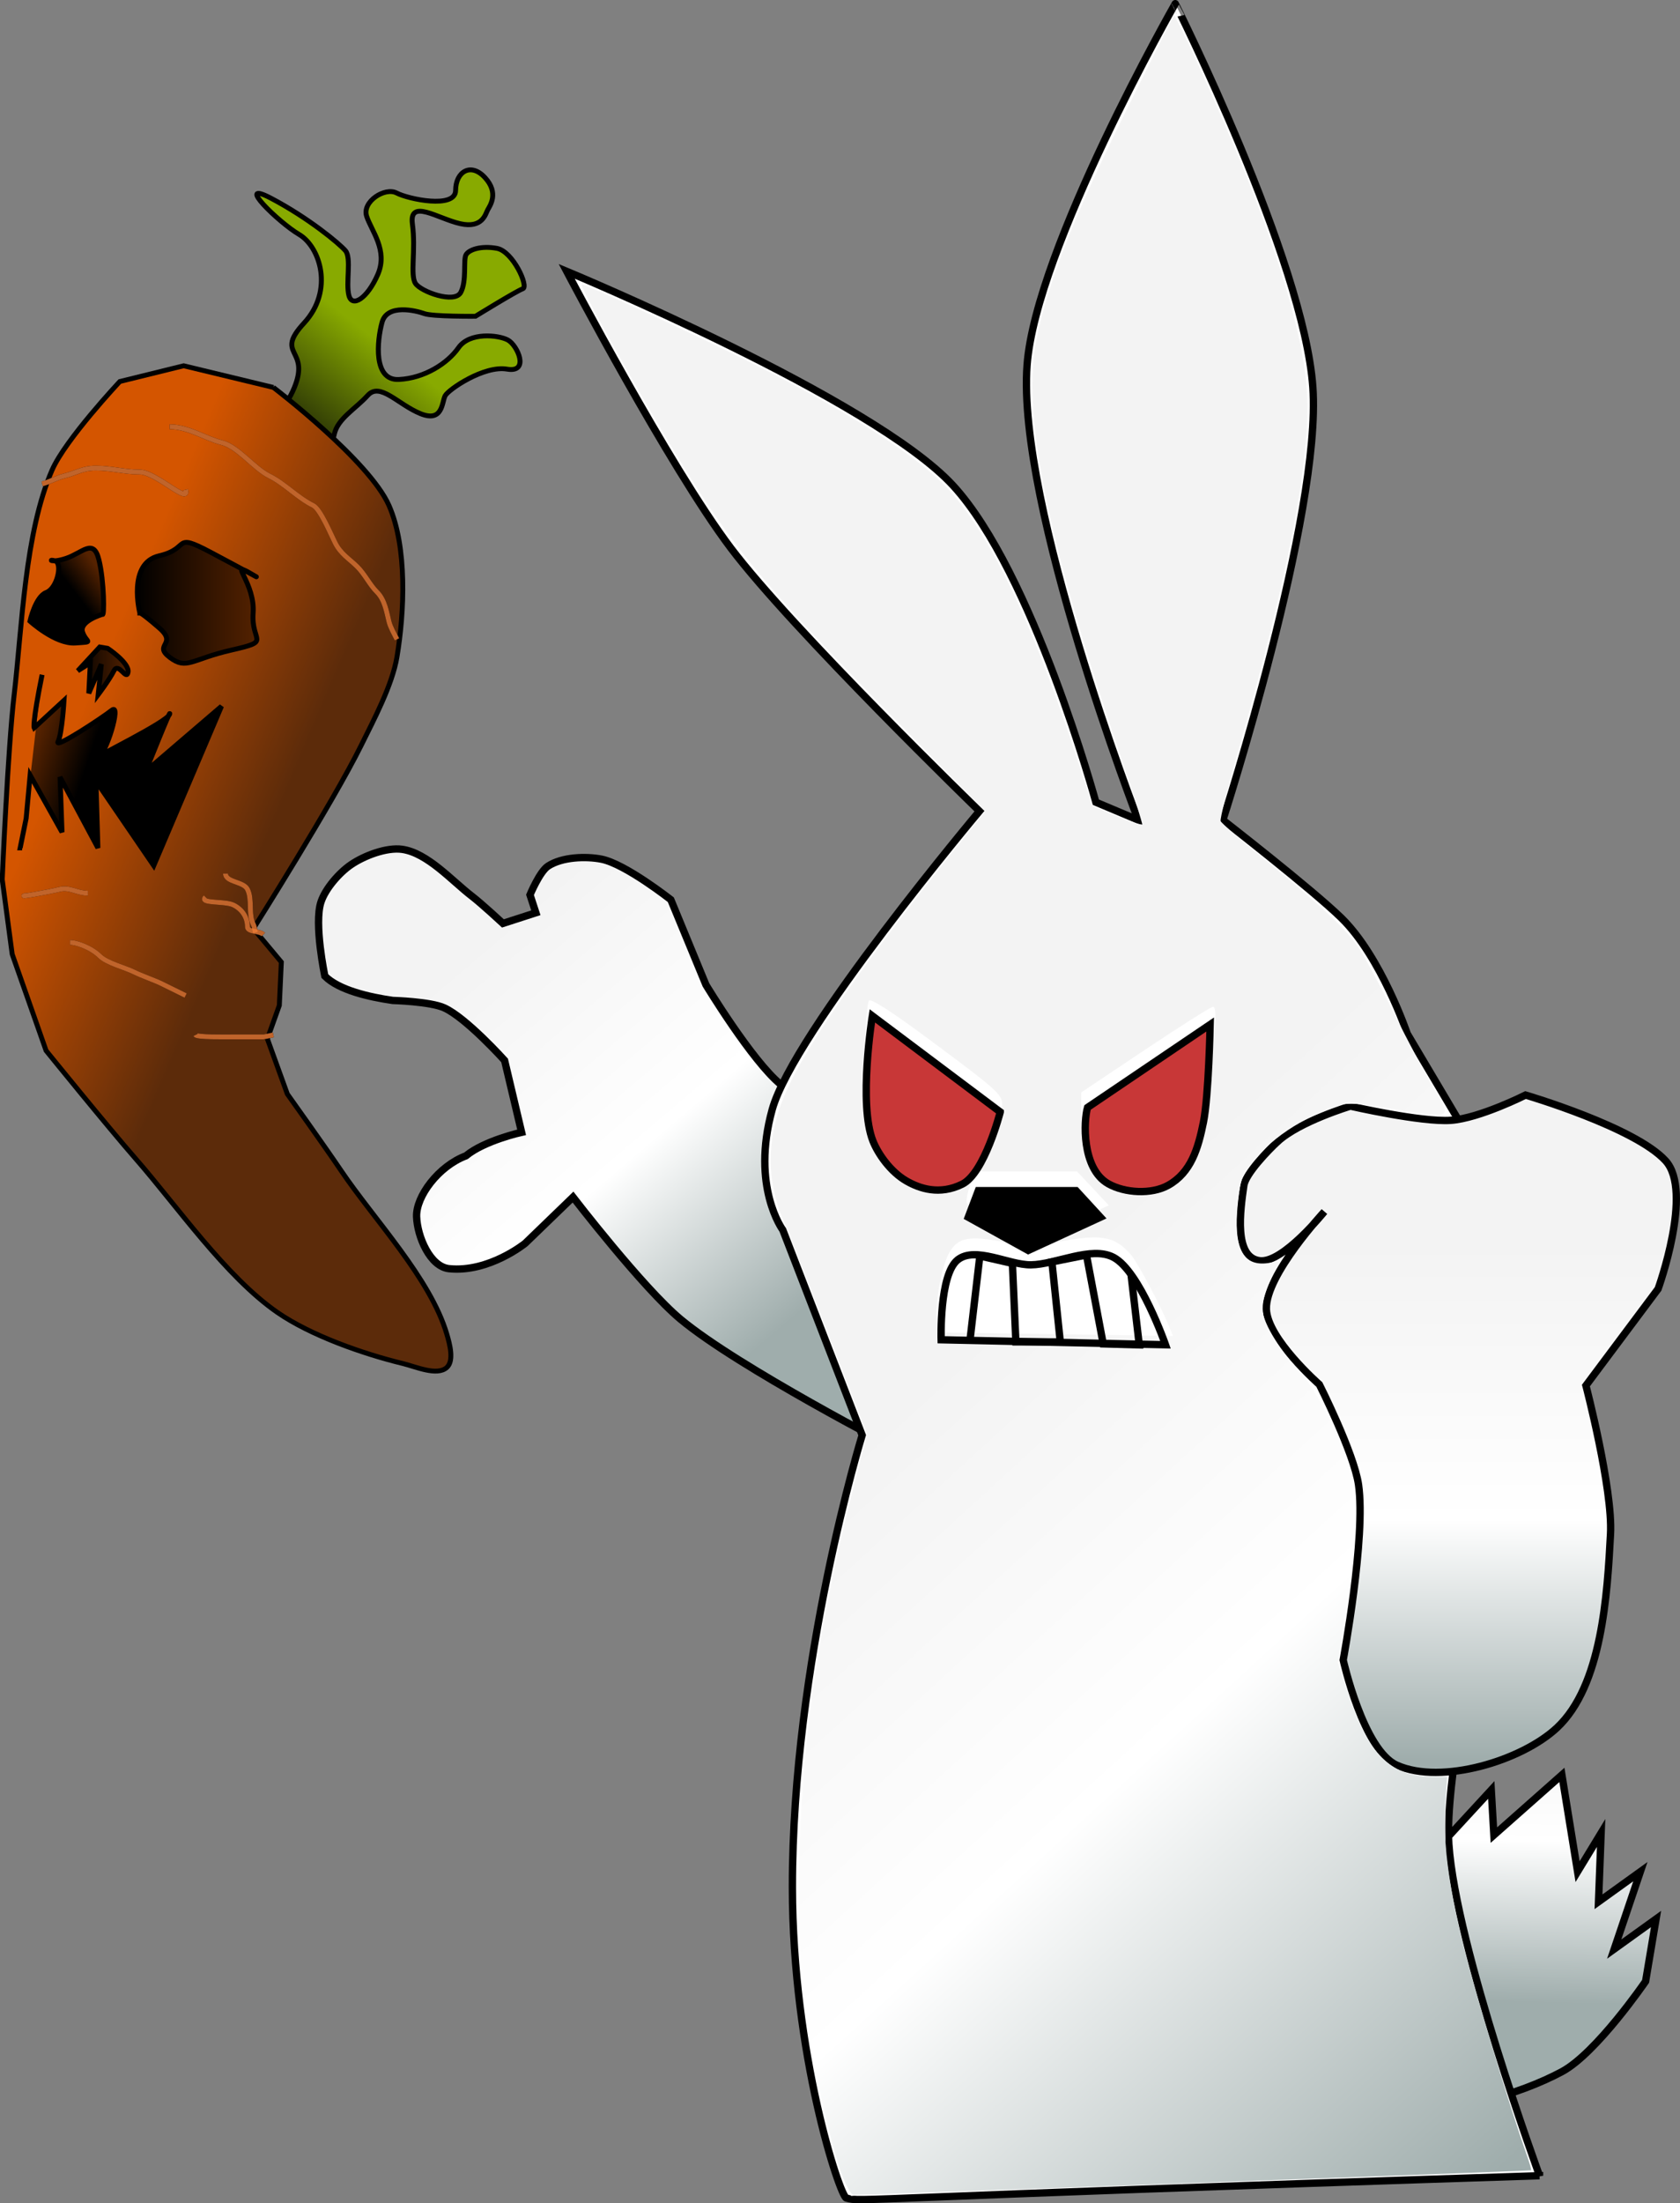<?xml version="1.0" encoding="UTF-8"?>
<svg version="1.0" viewBox="0 0 687.23 900.93" xmlns="http://www.w3.org/2000/svg" xmlns:xlink="http://www.w3.org/1999/xlink">
<rect x="0" y="0" width="687.23" height="900.93" fill="#808080" stroke="none"/>
<defs>
<linearGradient id="a">
<stop offset="0"/>
<stop stop-color="#520" offset="1"/>
</linearGradient>
<linearGradient id="b">
<stop stop-color="#f3f3f3" offset="0"/>
<stop stop-color="#fff" offset=".442"/>
<stop stop-color="#9fadac" offset="1"/>
</linearGradient>
<linearGradient id="c">
<stop stop-color="#f3f3f3" offset="0"/>
<stop stop-color="#fff" offset=".536"/>
<stop stop-color="#9fadac" offset="1"/>
</linearGradient>
<linearGradient id="n" x1="-40.372" x2="-87.473" y1="181.67" y2="240.89" gradientUnits="userSpaceOnUse">
<stop stop-color="#8a0" offset="0"/>
<stop stop-color="#2c3606" offset="1"/>
</linearGradient>
<linearGradient id="m" x1="-224.89" x2="-87.318" y1="416.5" y2="474.37" gradientUnits="userSpaceOnUse">
<stop stop-color="#d45500" offset="0"/>
<stop stop-color="#5c2b0a" offset="1"/>
</linearGradient>
<linearGradient id="l" x1="-197.84" x2="-115.05" y1="357.23" y2="357.23" gradientUnits="userSpaceOnUse" xlink:href="#a"/>
<linearGradient id="k" x1="-230.63" x2="-212.43" y1="351.63" y2="338.17" gradientTransform="matrix(1 0 0 .98 -6.634 7.712)" gradientUnits="userSpaceOnUse" xlink:href="#a"/>
<linearGradient id="j" x1="-231.97" x2="-268.3" y1="471.68" y2="459.57" gradientUnits="userSpaceOnUse" xlink:href="#a"/>
<linearGradient id="i" x1="-237.98" x2="-202" y1="403.72" y2="403.72" gradientUnits="userSpaceOnUse" xlink:href="#a"/>
<linearGradient id="h" x1="568.75" x2="566.06" y1="796.67" y2="915.1" gradientTransform="translate(90.164 -29.606)" gradientUnits="userSpaceOnUse" xlink:href="#b"/>
<linearGradient id="g" x1="128.22" x2="300.09" y1="579.17" y2="690.87" gradientTransform="matrix(.968 .251 -.302 .955 274.98 -136.78)" gradientUnits="userSpaceOnUse" xlink:href="#c"/>
<linearGradient id="f" x1="530.37" x2="530.37" y1="604.41" y2="815.69" gradientTransform="translate(90.164 -29.606)" gradientUnits="userSpaceOnUse" xlink:href="#c"/>
<linearGradient id="e" x1="171.67" x2="560.06" y1="548.14" y2="548.14" gradientTransform="translate(90.164 -29.606)" gradientUnits="userSpaceOnUse">
<stop stop-color="#fff" offset="0"/>
<stop stop-color="#fff" stop-opacity="0" offset="1"/>
</linearGradient>
<linearGradient id="d" x1="292.02" x2="560.16" y1="678.25" y2="971.62" gradientTransform="translate(90.164 -29.606)" gradientUnits="userSpaceOnUse" xlink:href="#b"/>
</defs>
<g transform="translate(-30.706 -136.57)">
<g transform="matrix(.606 0 0 .598 317.87 218.42)">
<g transform="translate(-184.38 -89.97)" stroke-width="3.322">
<path d="m-128.55 254.17s26.64-8.79 37.708-35.96c11.067-27.18-13.668-21.97 6.617-44.23 20.289-22.27 10.803-52.11-3.308-60.53-14.107-8.42-43.977-38.07-18.947-24.761 25.036 13.311 46.086 30.931 50.214 35.881s0.088 22.08 2.313 30.61 12.443 2.02 19.499-14.43c7.056-16.44-4.392-29.88-7.553-39.82-3.162-9.947 12.355-20.061 20.259-15.858 7.905 4.202 39.759 11.038 39.817-1.786 0.059-12.824 10.277-19.328 19.85-8.729 9.574 10.599 3.308 19.205 1.786 22.069-1.523 2.863-3.455 12.854-18.533 9.424-15.077-3.42-34.634-17.491-32.263 0.3 2.371 17.79-1.669 34.92 2.079 40.59 3.748 5.66 26.35 14 30.536 6.13s1.61-22.1 3.513-25.68 10.218-6.5 20.962-4.46c10.745 2.04 21.577 26.16 17.42 27.62-4.157 1.47-31.971 18.82-31.971 18.82s-28.867 0.26-34.517-1.83c-5.651-2.08-25.061-6.9-28.516 5.96-3.455 12.85-6.031 39.95 11.33 39.08s32.878-10.99 40.285-21.74 26.642-8.79 33.23-5.29c6.587 3.51 14.989 22.66-0.469 19.96-15.458-2.71-39.495 13.89-41.778 18.18-2.284 4.3-1.406 18.54-16.659 12.27-15.253-6.28-27.257-21.84-35.601-12.5-8.344 9.33-20.26 15.85-22.573 26.56s-5.123 6.46-13.321 25.05c-8.198 18.6-17.303 29.37-25.209 25.17-7.9-4.21-43.45-29.53-43.45-29.53l17.25-16.54z" fill="url(#n)" fill-rule="evenodd" stroke="#000"/>
<path d="m-104.97 218.01s64.621 49.85 78.055 80.74c12.413 28.55 10.475 72.91 5.383 103.62-3.2 19.31-15.654 42.97-24.223 60.56-19.013 39.03-72.665 125.15-72.665 125.15l18.836 22.88-1.346 29.61-8.07 22.88 13.453 37.68s25.73 36.53 36.335 52.48c22.017 33.1 60.178 73.53 71.324 111.7 1.924 6.58 5.068 18.24 0 22.87-6.586 6.02-20.946-0.56-29.607-2.69-26.719-6.57-62.257-19.18-84.785-34.99-34.85-24.46-67.72-72.73-95.54-104.96-18.75-21.72-60.56-74.02-60.56-74.02l-22.88-65.94-6.73-51.14s3.74-88.72 8.08-126.5c5.33-46.35 7.14-110.55 25.57-153.41 8.99-20.92 45.75-60.56 45.75-60.56l43.07-10.76 60.55 14.8z" fill="url(#m)" fill-rule="evenodd" stroke="#000"/>
<g transform="translate(0 8.074)" fill-rule="evenodd" stroke="#000">
<path d="m-195.08 364.23s-8.65-34.09 12.99-39.14c21.63-5.05 8.65-16.42 34.61-2.53 25.97 13.89 38.95 21.47 25.97 13.89-12.98-7.57 4.33 7.58 2.88 27.78-1.44 20.21 12.98 18.94-14.42 25.26-27.41 6.31-30.29 13.89-41.83 5.05s5.77-8.84-7.21-20.2c-12.99-11.37-12.99-10.11-12.99-10.11z" fill="url(#l)"/>
<path d="m-220.29 365.09s-15.91 4.68-13.46 12.15c2.44 7.48 8.57 6.54-4.9 7.48-13.47 0.93-30.61-14.95-30.61-14.95s3.67-16.83 11.02-19.63 11.02-19.63 6.12-21.49c-4.9-1.87-3.67 1.86 7.35-1.87 11.02-3.74 18.36-14.02 22.03 0.93 3.68 14.95 3.68 39.25 2.45 37.38z" fill="url(#k)"/>
<path d="m-261.07 406.41c-6.73 33.64-5.38 36.34-5.38 36.34l20.18-18.84s-1.34 22.87-4.04 28.26c-2.69 5.38 29.61-16.15 36.34-21.54 6.73-5.38-4.04 30.96-9.42 32.3-5.38 1.35 47.1-24.22 48.44-29.6 1.35-5.39-16.14 39.02-16.14 39.02l51.13-44.41-45.75 109.01-39.03-57.87 1.35 45.76-25.57-48.45 1.35 37.68-21.54-39.03-2.69 29.61-4.04 20.19h1.35" fill="url(#j)"/>
<path d="m-216.84 388.34s14.85 9.95 13.79 16.28c-1.07 6.34-6.37-7.23-9.55-0.9s-10.6 16.28-10.6 16.28l2.12-20.8-8.48 19.9 1.06-20.81-8.48 5.43 14.84-16.29 5.3 0.91z" fill="url(#i)"/>
</g>
<path d="m-150.72 566.55c-4.62 4.62 13 2.47 18.84 5.39 6.02 3.01 9.42 8.59 9.42 14.8 0 4.01 7.93 2.54 10.76 5.38" fill="none" stroke="#000"/>
<path d="m-137.26 550.4c0 6.11 12.07 5.31 14.8 10.77 3.46 6.92 0.43 17.01 4.04 24.22 0.73 1.47 1.1 4.43 1.34 5.39" fill="none" stroke="#000"/>
<path d="m-157.45 660.75c0.84 1.68 19.1 1.35 25.57 1.35h20.18c0.74 0 5.45-1.09 6.73-1.35" fill="none" stroke="#000"/>
<path d="m-174.95 244.92c12.82 0 23.92 8 34.99 10.77 11.27 2.82 21.72 17.58 32.3 22.88 10.432 5.21 18.881 14.82 29.608 20.18 4.828 2.42 12.071 20.11 14.803 25.57 3.803 7.61 9.609 10.96 14.803 16.15 5.226 5.23 8.556 12.59 13.457 17.49 5.331 5.34 6.52 13.97 8.074 20.19 1.02 4.08 3.588 8.52 5.383 12.11" fill="none" stroke="#000"/>
<path d="m-164.18 287.99c2.69 10.74-19.87-12.11-30.95-12.11-10.29 0-19.17-2.7-29.61-2.7-9.23 0-12.82 3.21-21.53 5.39-5.2 1.3-9.65 4.09-14.8 5.38" fill="none" stroke="#000"/>
<path d="m-271.84 565.21c-7.51 1.88 15.37-2.16 22.88-4.04 6.4-1.6 11.46 2.69 18.84 2.69" fill="none" stroke="#000"/>
<path d="m-242.23 597.5c4.03 0 14.04 3.28 20.18 9.42 4.71 4.71 16.96 7.81 22.88 10.77 5.65 2.83 14.05 5.68 18.84 8.08 5.39 2.69 11.45 5.72 16.15 8.07" fill="none" stroke="#000"/>
<path d="m-150.72 566.55c-4.62 4.62 13 2.47 18.84 5.39 6.02 3.01 9.42 8.59 9.42 14.8 0 4.01 7.93 2.54 10.76 5.38" fill="none" stroke="#ed7c35" stroke-opacity=".809"/>
<path d="m-137.26 550.4c0 6.11 12.07 5.31 14.8 10.77 3.46 6.92 0.43 17.01 4.04 24.22 0.73 1.47 1.1 4.43 1.34 5.39" fill="none" stroke="#ed7c35" stroke-opacity=".809"/>
<path d="m-157.45 660.75c0.84 1.68 19.1 1.35 25.57 1.35h20.18c0.74 0 5.45-1.09 6.73-1.35" fill="none" stroke="#ed7c35" stroke-opacity=".809"/>
<path d="m-174.95 244.92c12.82 0 23.92 8 34.99 10.77 11.27 2.82 21.72 17.58 32.3 22.88 10.432 5.21 18.881 14.82 29.608 20.18 4.828 2.42 12.071 20.11 14.803 25.57 3.803 7.61 9.609 10.96 14.803 16.15 5.226 5.23 8.556 12.59 13.457 17.49 5.331 5.34 6.52 13.97 8.074 20.19 1.02 4.08 3.588 8.52 5.383 12.11" fill="none" stroke="#ed7c35" stroke-opacity=".809"/>
<path d="m-164.18 287.99c2.69 10.74-19.87-12.11-30.95-12.11-10.29 0-19.17-2.7-29.61-2.7-9.23 0-12.82 3.21-21.53 5.39-5.2 1.3-9.65 4.09-14.8 5.38" fill="none" stroke="#ed7c35" stroke-opacity=".809"/>
<path d="m-271.84 565.21c-7.51 1.88 15.37-2.16 22.88-4.04 6.4-1.6 11.46 2.69 18.84 2.69" fill="none" stroke="#ed7c35" stroke-opacity=".809"/>
<path d="m-242.23 597.5c4.03 0 14.04 3.28 20.18 9.42 4.71 4.71 16.96 7.81 22.88 10.77 5.65 2.83 14.05 5.68 18.84 8.08 5.39 2.69 11.45 5.72 16.15 8.07" fill="none" stroke="#ed7c35" stroke-opacity=".809"/>
</g>
</g>
<g transform="translate(6.729 69.978)" stroke-width="3">
<path d="m568.73 858.32c-4.42 11.07-8.69 27.61-4.28 38.69 4.53 11.37 18.22 26.31 32.1 29.9 19.53 5.06 49.19-3.99 66.34-13.19 14.19-7.62 34.24-36.94 34.24-36.94l4.28-25.5-17.12 12.31 10.7-31.66-17.12 12.31 1.07-28.14-9.63 15.83-6.42-39.57-27.82 24.62-1.07-18.47-26.75 29.02-1.07-20.22s-30.68 34.02-37.45 51.01z" fill="url(#h)" fill-rule="evenodd" stroke="#000"/>
<path d="m343.46 510.13c-11.8-9.57-30.71-40.83-30.71-40.83l-14.36-34.8s-18.59-14.67-28.39-16.59c-6.33-1.24-16.12-0.94-21.87 2.86-3.41 2.25-7.35 11.73-7.35 11.73l2.4 7.33-13.47 4.35s-8.68-8.05-12.72-11.15c-8.16-6.27-18.19-17.73-28.57-19.15-6.25-0.86-15.34 2.52-20.89 6.31-4.78 3.27-10.43 9.71-12.26 15.25-2.93 8.88 1.59 30.29 1.59 30.29 5.77 5.78 18.25 8.58 27.76 9.95 0 0 15.35 0.43 21.08 3.03 9.05 4.11 24.69 21.5 24.69 21.5l6.96 29.39s-15.18 3.34-22.79 9.63c-11.18 4.2-20.45 16.56-20.17 24.86 0.28 8.17 5.51 20.49 13.3 21.28 16.3 1.67 31.12-10.37 31.12-10.37l19.57-18.91s28.6 37.15 44.02 49.98c23.71 19.72 88.66 53.19 88.66 53.19s31.78-89.11 14.41-120.31c-9.81-17.62-46.09-15.9-62.01-28.82z" fill="url(#g)" fill-rule="evenodd" stroke="#000"/>
<path d="m653.75 956.26c-283.58 9.12-277.09 10.94-283.58 9.12-2.6-0.73-21.99-58.75-22.05-127.02-0.07-92.08 28.54-184.92 28.54-184.92l-32.47-83.91s-13.1-17.65-4.33-49.25c8.77-31.61 84.78-122.01 84.78-122.01s-76.48-74.15-101.75-107.63c-25.26-33.48-67.1-113.1-67.1-113.1s125.22 51.95 158.02 87.56 58.45 129.52 58.45 129.52l17.32 7.29s-49.76-128.76-45.46-186.06c3.58-47.78 60.61-147.76 60.61-147.76 0-2e-3 52.66 104.89 56.29 156.88 3.63 51.98-36.8 176.94-36.8 176.94s36.42 28.31 48.38 39.96c16.36 15.92 27.03 47.4 27.03 47.4l30.31 51.07v62.03l-25.98 32.83 23.81 102.15s-12.81 58.2-11.11 83.38c2.83 42.06 37.09 135.53 37.09 135.53z" fill="#fff" fill-rule="evenodd" stroke="#000"/>
<path d="m546.59 533.41c8.94-8.27 29.8-14.51 29.8-14.51s29.02 6.65 41.09 5.8c11.68-0.83 30.55-10.33 30.55-10.33s44.8 13.14 57.31 26.9c11.38 12.51-3.09 52.36-3.09 52.36l-29.53 39.52s11.04 42.31 10.06 60.72c-1.31 24.54-3.42 61.99-21.95 79.26-14.39 13.41-47.12 23.4-65.42 15.28-13.74-6.09-21.98-43.03-21.98-43.03s9.37-50.28 6.28-71.66c-1.87-12.98-16.03-40.99-16.03-40.99s-21.4-18.76-21.68-30.91c-0.33-13.95 23.72-39.77 23.72-39.77s-16.99 21.19-26.39 20.06c-10.75-1.29-8-20.61-6.54-30.75 0.7-4.85 10.09-14.52 13.8-17.95z" fill="url(#f)" fill-rule="evenodd" stroke="#000"/>
<path d="m370.23 960.44c-5.4-10.45-14.35-52.2-17.69-82.48-5.97-54.24 1.89-130.99 20.92-204.37l5.36-20.67-14.94-38.54c-8.22-21.2-16.73-42.75-18.92-47.9-8.23-19.35-7.56-36.76 2.18-56.7 9.64-19.75 29.85-48.53 65.1-92.71l15.01-18.82-24.66-24.92c-67.15-67.88-78.5-81.46-104.55-125.18-14.95-25.07-36.83-64.55-36.16-65.22 0.57-0.55 53.78 24.07 72.43 33.52 33.78 17.1 62.91 35.71 75.5 48.21 9.93 9.87 21.74 28.92 31.89 51.45 8.7 19.32 12.29 28.8 21.57 57.01l7.69 23.36 10.76 4.46c5.92 2.45 10.9 4.31 11.08 4.13 0.17-0.17-1.44-4.89-3.6-10.48-6.05-15.72-19.63-56.99-25.5-77.49-10.82-37.78-17.56-73.33-17.61-92.89-0.07-25.23 12.32-60.22 42.69-120.63l15.51-30.86 2.72 5.291c11.26 21.879 31.72 71.429 39.85 96.479 14.29 44.08 15.18 62.68 5.37 112.69-4.56 23.3-18.37 76.29-27.92 107.18l-2.55 8.26 19.01 15.23c33.9 27.15 41.01 35.73 54.53 65.84 2.81 6.27 8.76 17.46 13.2 24.86 9.69 16.14 10.35 15.64-15.18 11.42-20.21-3.33-21.38-3.17-37.32 5.1-11.55 5.99-22.86 18-25.02 26.54-1.82 7.26-1.93 20.86-0.2 25.42 2.04 5.36 7.27 8.12 12.15 6.42 2.24-0.78 4.06-1.3 4.06-1.15-0.01 0.15-1.52 3.25-3.37 6.89-6.4 12.61-3.62 21.73 11.49 37.71 6.4 6.77 13.73 20.33 19.67 36.41 3.5 9.46 3.19 39.22-0.67 64.26l-2.85 18.49 3.48 11.11c4.31 13.77 10.51 25.7 15.58 29.97 4.57 3.84 11.67 6.02 19.67 6.03h5.8l-0.92 12.48c-1.68 22.91 5.8 57.63 24.95 115.79 5.88 17.84 10.56 32.54 10.4 32.66-0.15 0.12-55.69 2.13-123.41 4.45-67.73 2.33-130.2 4.61-138.82 5.07l-15.68 0.83-2.08-4.01zm132.27-351.29c-3.37-9.17-14.02-28.72-17.41-31.97-5.72-5.47-11.44-6.15-26.87-3.18-12.46 2.4-14.05 2.44-22.29 0.53-12.34-2.86-17.31-2.63-21.52 0.99-4.25 3.66-7.32 15.16-7.35 27.54l-0.02 8.38 23.88 0.4c13.14 0.22 34.93 0.54 48.42 0.7l24.52 0.31-1.36-3.7zm-42.15-41.49c8.79-4.13 16.24-7.77 16.57-8.1s-2.36-3.62-5.99-7.3l-6.6-6.7h-41.24l-2.69 6.27c-1.47 3.44-2.5 6.8-2.28 7.46 0.28 0.84 20.56 13.12 26.09 15.79 0.09 0.05 7.36-3.29 16.14-7.42zm42.23-20.11c8.4-4.33 13.81-14.57 15.96-30.25 2.02-14.78 3.29-40.38 1.99-40.32-0.62 0.03-12.93 8.11-27.37 17.96l-26.24 17.91-0.4 8.24c-0.52 10.75 1.54 18 6.52 22.98 6.51 6.51 20.46 8.15 29.54 3.48zm-85.43 0.1c5.66-2.36 11.52-11.13 15.56-23.27 2.44-7.33 2.61-8.97 1.06-10.44-1.01-0.96-13.65-10.65-28.08-21.53l-26.24-19.79-1.14 5.86c-0.63 3.21-1.24 14.63-1.35 25.36-0.2 18.86-0.08 19.77 3.57 27.2 7.41 15.09 23.17 22.24 36.62 16.61z" fill="#fff"/>
<path d="m369.39 958.41c-3.89-8.79-11.63-41.88-14.89-63.63-8.9-59.47-1.96-140.55 18.93-221.1l5.34-20.58-14.92-38.63c-8.21-21.25-16.66-42.59-18.77-47.43-7.72-17.71-7.66-36.75 0.16-53.66 8.99-19.43 28.72-48.11 61.63-89.61l20.28-25.57-25.96-26.24c-65.24-65.95-77.2-80.28-102.78-123.13-15.07-25.24-37.25-65.19-36.56-65.86 0.63-0.6 51.35 22.8 71.17 32.82 35.47 17.94 64.43 36.37 76.99 48.97 9.72 9.76 21.69 29.17 31.69 51.35 8.68 19.27 12.27 28.75 21.57 56.96l7.69 23.32 9.82 4.09c5.4 2.25 10.18 3.74 10.61 3.31s-2.12-8.83-5.67-18.66c-22.88-63.33-37.33-120.26-39.24-154.5-1.61-28.84 8.84-60.24 42.2-126.92l15.56-31.111 3.43 6.697c17.09 33.394 40.06 93.164 47.46 123.45 6.86 28.1 4.02 59.38-10.88 119.63-4.98 20.14-20.97 77.26-22.16 79.2-0.32 0.51 7.73 7.53 17.88 15.59 33.51 26.62 42.39 37.2 54.72 65.14 2.45 5.55 8.45 16.91 13.32 25.23l8.87 15.14-3.66 0.01c-2.01 0-11.37-1.29-20.81-2.86l-17.16-2.86-8.18 3.06c-15.39 5.76-28.75 16.32-34.37 27.19-2.99 5.78-4.02 26.02-1.55 30.64 2.54 4.77 7.94 7.1 12.47 5.38 1.98-0.75 3.37-0.91 3.09-0.35-4.11 8.21-6.45 14.82-6.45 18.2 0 6.3 4.6 14.55 13.57 24.33 7.84 8.56 14.69 20.95 20.95 37.89 3.5 9.46 3.19 39.23-0.66 64.21l-2.85 18.45 2.81 9.14c3.82 12.41 9.41 24.4 13.76 29.53 4.11 4.86 13.48 8.53 21.75 8.53h5.6l-0.03 18.51c-0.02 14.15 0.68 21.8 2.98 32.52 4.74 22.09 11.71 46.76 22.44 79.46 5.46 16.62 9.79 30.32 9.64 30.45-0.15 0.12-55.08 2.12-122.07 4.44-66.98 2.31-129.5 4.59-138.94 5.06l-17.15 0.85-2.67-6.05zm130.44-354.92c-6.07-14.26-13.17-25.53-17.89-28.41-5.2-3.17-12.6-3.31-26.45-0.51-9.37 1.9-11.2 1.9-19.39 0-10.65-2.47-16.11-2.64-19.86-0.63-4.61 2.46-8.16 12.72-8.9 25.69l-0.67 11.81 25.41 0.4c13.98 0.22 35.84 0.53 48.58 0.7l23.15 0.31-3.98-9.36zm-36.32-37.37 14.08-6.6-13.06-13.96h-41.48l-1.79 4.37c-4.1 10.03-4.55 9.23 9.66 17.38 9.81 5.63 13.8 7.26 15.82 6.47 1.48-0.58 9.02-4.03 16.77-7.66zm38.81-18.89c10.87-5 15.65-17.91 17.85-48.17 0.84-11.53 1.2-21.29 0.81-21.68-0.4-0.4-12.93 7.59-27.86 17.74l-27.14 18.47 0.52 10.26c0.61 12.09 3.44 18.79 9.43 22.32 8.4 4.96 17.15 5.31 26.39 1.06zm-82.82-0.91c2.26-1.48 5.82-6.74 9.05-13.37 8.98-18.43 10.75-15-19.49-37.7-14.52-10.9-27.21-20.12-28.18-20.5-2.02-0.77-2.89 4.01-4.17 23.04-1.74 25.83 4.15 41.12 18.67 48.48 8.09 4.09 17.92 4.11 24.12 0.05z" fill="url(#e)"/>
<path d="m369.4 958.45c-4.04-9.14-11.47-40.98-15.02-64.35-2.71-17.88-3.16-25.94-3.18-56.52-0.01-20.4 0.74-42.57 1.75-51.81 4.06-37.16 12.3-81.65 21.75-117.46l4.01-15.19-12.76-33.02c-7.02-18.17-15.54-39.8-18.94-48.07-7.28-17.71-8.88-26.8-7.09-40.24 2.06-15.38 12.36-34.95 34.54-65.63 10.44-14.43 32.92-43.54 45.7-59.17l7.12-8.71-26.68-26.95c-66.08-66.76-76.3-79.09-104.2-125.87-13.68-22.93-34.7-60.66-34.7-62.28 0-2.05 74.76 33.53 97.29 46.29 21.77 12.33 42.26 26.51 51 35.27 17.57 17.64 33.69 50.13 52.12 105.04l8.97 26.75 9.87 3.92c5.43 2.15 10.15 3.62 10.51 3.27 0.35-0.36-2.67-9.92-6.72-21.25-28.51-79.69-42.54-144.68-37.49-173.65 4.05-23.28 15.84-53.44 39.59-101.3l17.36-34.985 3.45 6.729c11.21 21.866 31.01 69.976 39.21 95.226 14.4 44.44 15.25 62.18 5.36 112.69-4.86 24.84-24.13 98.36-29.43 112.33-1.07 2.8 0.49 4.4 17.23 17.7 33.46 26.58 42.35 37.16 54.67 65.1 2.45 5.55 8.45 16.91 13.32 25.23l8.87 15.14-3.66 0.01c-2.01 0-11.37-1.29-20.81-2.86l-17.16-2.86-8.18 3.06c-15.38 5.75-28.92 16.66-34.87 28.1-0.92 1.78-1.99 8.17-2.36 14.2-0.54 8.61-0.21 11.89 1.57 15.32 2.72 5.26 7.47 7.4 12.33 5.55 1.92-0.73 3.25-0.87 2.97-0.31-4.11 8.21-6.45 14.82-6.45 18.2 0 6.25 4.38 14.07 13.49 24.16 7.92 8.75 14.81 21.22 21.03 38.06 3.5 9.46 3.19 39.23-0.66 64.21l-2.85 18.45 2.78 9.14c8.39 27.59 18.17 38.06 35.5 38.06h5.64l-0.03 18.51c-0.02 14.15 0.68 21.8 2.98 32.52 4.74 22.09 11.71 46.76 22.44 79.46 5.46 16.62 9.79 30.32 9.64 30.45-0.15 0.12-54.78 2.13-121.4 4.44-66.61 2.32-129.13 4.6-138.93 5.07l-17.82 0.85-2.67-6.02zm130.28-355.3c-4.18-9.83-5.62-12.5-11.69-21.69-6.1-9.23-13.65-10.88-31.84-6.95-8.57 1.85-10.54 1.83-21.89-0.25-15.68-2.88-18.7-2.02-22.93 6.49-2.25 4.54-3.32 9.62-3.9 18.48l-0.79 12.21 26.1 0.4c14.36 0.22 36.22 0.53 48.59 0.7l22.48 0.31-4.13-9.7zm-36.17-37.03 14.08-6.6-13.06-13.96h-41.48l-1.79 4.37c-4.14 10.12-4.6 9.3 9.65 17.37 9.61 5.44 13.86 7.16 15.83 6.43 1.48-0.55 9.02-3.98 16.77-7.61zm41.77-20.56c9.11-6.49 12.87-18.33 14.86-46.73 0.8-11.46 1.16-21.13 0.8-21.49s-12.81 7.61-27.67 17.72l-27.02 18.37v8.46c0 12.9 3.72 21.17 11.44 25.39 7.32 4 20.72 3.16 27.59-1.72zm-85.78 0.76c2.28-1.49 5.76-6.68 8.99-13.37 8.9-18.49 10.62-15.15-19.53-37.77-14.47-10.86-27.13-20.06-28.14-20.45-1.35-0.51-2.08 1.35-2.81 7.14-1.54 12.21-1.23 38.2 0.53 44.32 2.02 7.05 11.32 17.66 18.35 20.95 6.64 3.11 17.2 2.72 22.61-0.82z" fill="#fff"/>
<path d="m369.27 958.14c-3.59-8.11-10.07-34.41-13.28-53.94-4.56-27.67-5.92-48.88-5.06-79.29 1.38-49.32 8.36-96.39 22.41-151.11l5.32-20.72-15.34-39.49c-8.44-21.71-16.95-43.32-18.93-48-7.55-17.96-6.84-35.84 2.19-54.9 9.2-19.41 31.49-51.24 66.96-95.61l13.41-16.77-35.05-35.72c-57.63-58.71-69.38-73.13-95.67-117.36-15.85-26.67-35.08-61.57-34.34-62.31 0.66-0.66 46.59 20.54 69.79 32.2 36.13 18.18 63.78 35.51 77.15 48.35 18.03 17.32 36.12 53.85 54.92 110.86l7.21 21.88 9.89 4.12c5.43 2.26 10.11 3.88 10.39 3.6s-4.3-14.7-10.19-32.05c-28.78-84.85-39.14-136.74-33.17-166.19 5.04-24.9 16.06-52.51 40.23-100.83l16.13-32.261 3.42 6.697c4.94 9.678 19.89 43.504 26.15 59.184 15.31 38.31 23.72 68.36 24.85 88.81 1.51 27.13-7.86 75.67-28.43 147.32-4.14 14.41-7.26 26.89-6.93 27.73 0.32 0.85 8.66 8.11 18.53 16.13 21.96 17.87 32.48 27.72 37.74 35.33 2.2 3.19 8.75 15.3 14.55 26.91s13.25 25.66 16.56 31.21c7.33 12.32 7.75 12.12-17.21 8.13l-17.87-2.86-8.89 3.35c-15.26 5.74-28.6 16.36-34.37 27.36-0.87 1.66-1.94 7.72-2.38 13.46-1.27 16.65 3.12 23.57 13.69 21.55 1.84-0.36 3.34-0.48 3.34-0.29s-1.51 3.59-3.35 7.55-3.35 9.02-3.35 11.24c0 5.3 6.19 15.91 14.72 25.24 7.7 8.44 17.35 27.46 20.97 41.37 2.82 10.8 2 34.8-2.07 61.05l-2.68 17.31 4.11 12.3c8.46 25.31 17.2 34.13 34.09 34.39l6.58 0.1-0.77 10.2c-1.13 14.97 1.15 33.47 7.13 57.86 4.53 18.46 19.21 67.05 26.16 86.58 1.16 3.26 1.95 6.06 1.76 6.23-0.28 0.25-273.64 10.18-277.31 10.07-0.6-0.01-2.27-2.7-3.71-5.97zm132.44-350.34c-3.21-7.78-12.39-24.92-14.98-27.97-6.64-7.83-12.22-8.81-30.41-5.33-9.54 1.83-11.75 1.82-21.93-0.09-13.84-2.59-18.32-1.79-21.8 3.88-2.99 4.87-5.55 17.19-5.55 26.7v6.45l27.25 0.4c14.99 0.22 36.76 0.53 48.38 0.7l21.12 0.31-2.08-5.05zm-38.23-41.75 14.06-6.59-6.5-6.95-6.51-6.95h-41.31l-2.09 5.01c-1.15 2.75-1.92 6.16-1.7 7.58 0.56 3.7 22.17 15.98 26.63 15.13 1.85-0.35 9.69-3.6 17.42-7.23zm-47.99-18.3c2.38-1.01 5.67-3.3 7.3-5.07 3.77-4.1 11.16-20.28 11.16-24.44 0-4.13-2.32-6.2-29.89-26.62-15.41-11.41-23.72-16.77-24.61-15.89-0.75 0.74-1.55 11.32-1.81 23.92-0.44 20.99-0.26 23.09 2.54 29.59 6.54 15.22 22.91 23.79 35.31 18.51zm87.15-0.87c9.9-5.05 15.13-17.68 16.72-40.35 0.44-6.29 1.13-15.22 1.54-19.85 0.5-5.66 0.25-8.41-0.74-8.41-0.81 0-13.28 7.88-27.69 17.51l-26.22 17.52 0.06 8.39c0.09 13.7 4.3 22.3 12.72 26.02 6.17 2.72 17.41 2.33 23.61-0.83z" fill="url(#d)"/>
<g transform="translate(80.744 -13.457)" stroke="#000">
<path d="m343.43 566.91h39.96l9.98 10.87-29.53 13.58-24.53-13.58 4.12-10.87z" fill-rule="evenodd"/>
<path d="m352.4 534.74-52.32-39.29s-5.8 36.15 0.27 51.25c2.12 5.28 7.14 12.47 13.62 16.23 5.38 3.11 13.58 5.94 22.88 1.33 9.15-4.53 15.55-29.52 15.55-29.52z" fill="#c83737" fill-rule="evenodd"/>
<path d="m388.1 532.91 50.17-33.94s-0.6 29.25-2.75 39.94c-2.16 10.73-5.05 20.57-14.41 25.81-6.83 3.81-17.72 3.21-24.5-0.61-11-6.2-10.06-25.94-8.51-31.2z" fill="#c83737" fill-rule="evenodd"/>
<path d="m328.22 627.89 91.78 2.04s-10.53-30.1-21.26-35.74c-9.11-4.8-23.63 2.95-33.81 3.06-9 0.1-22.76-7.77-29.95-2.04-7.58 6.03-6.76 32.68-6.76 32.68z" fill="none"/>
<path d="m340.01 628.16 4.04-34.53 13.32 3.03 1.42 32.1h18.17l-3.43-32.7 14.13-2.83 6.86 36.34 14.74 0.41-3.23-27.67h0.81" fill="none"/>
</g>
</g>
</g>
</svg>
